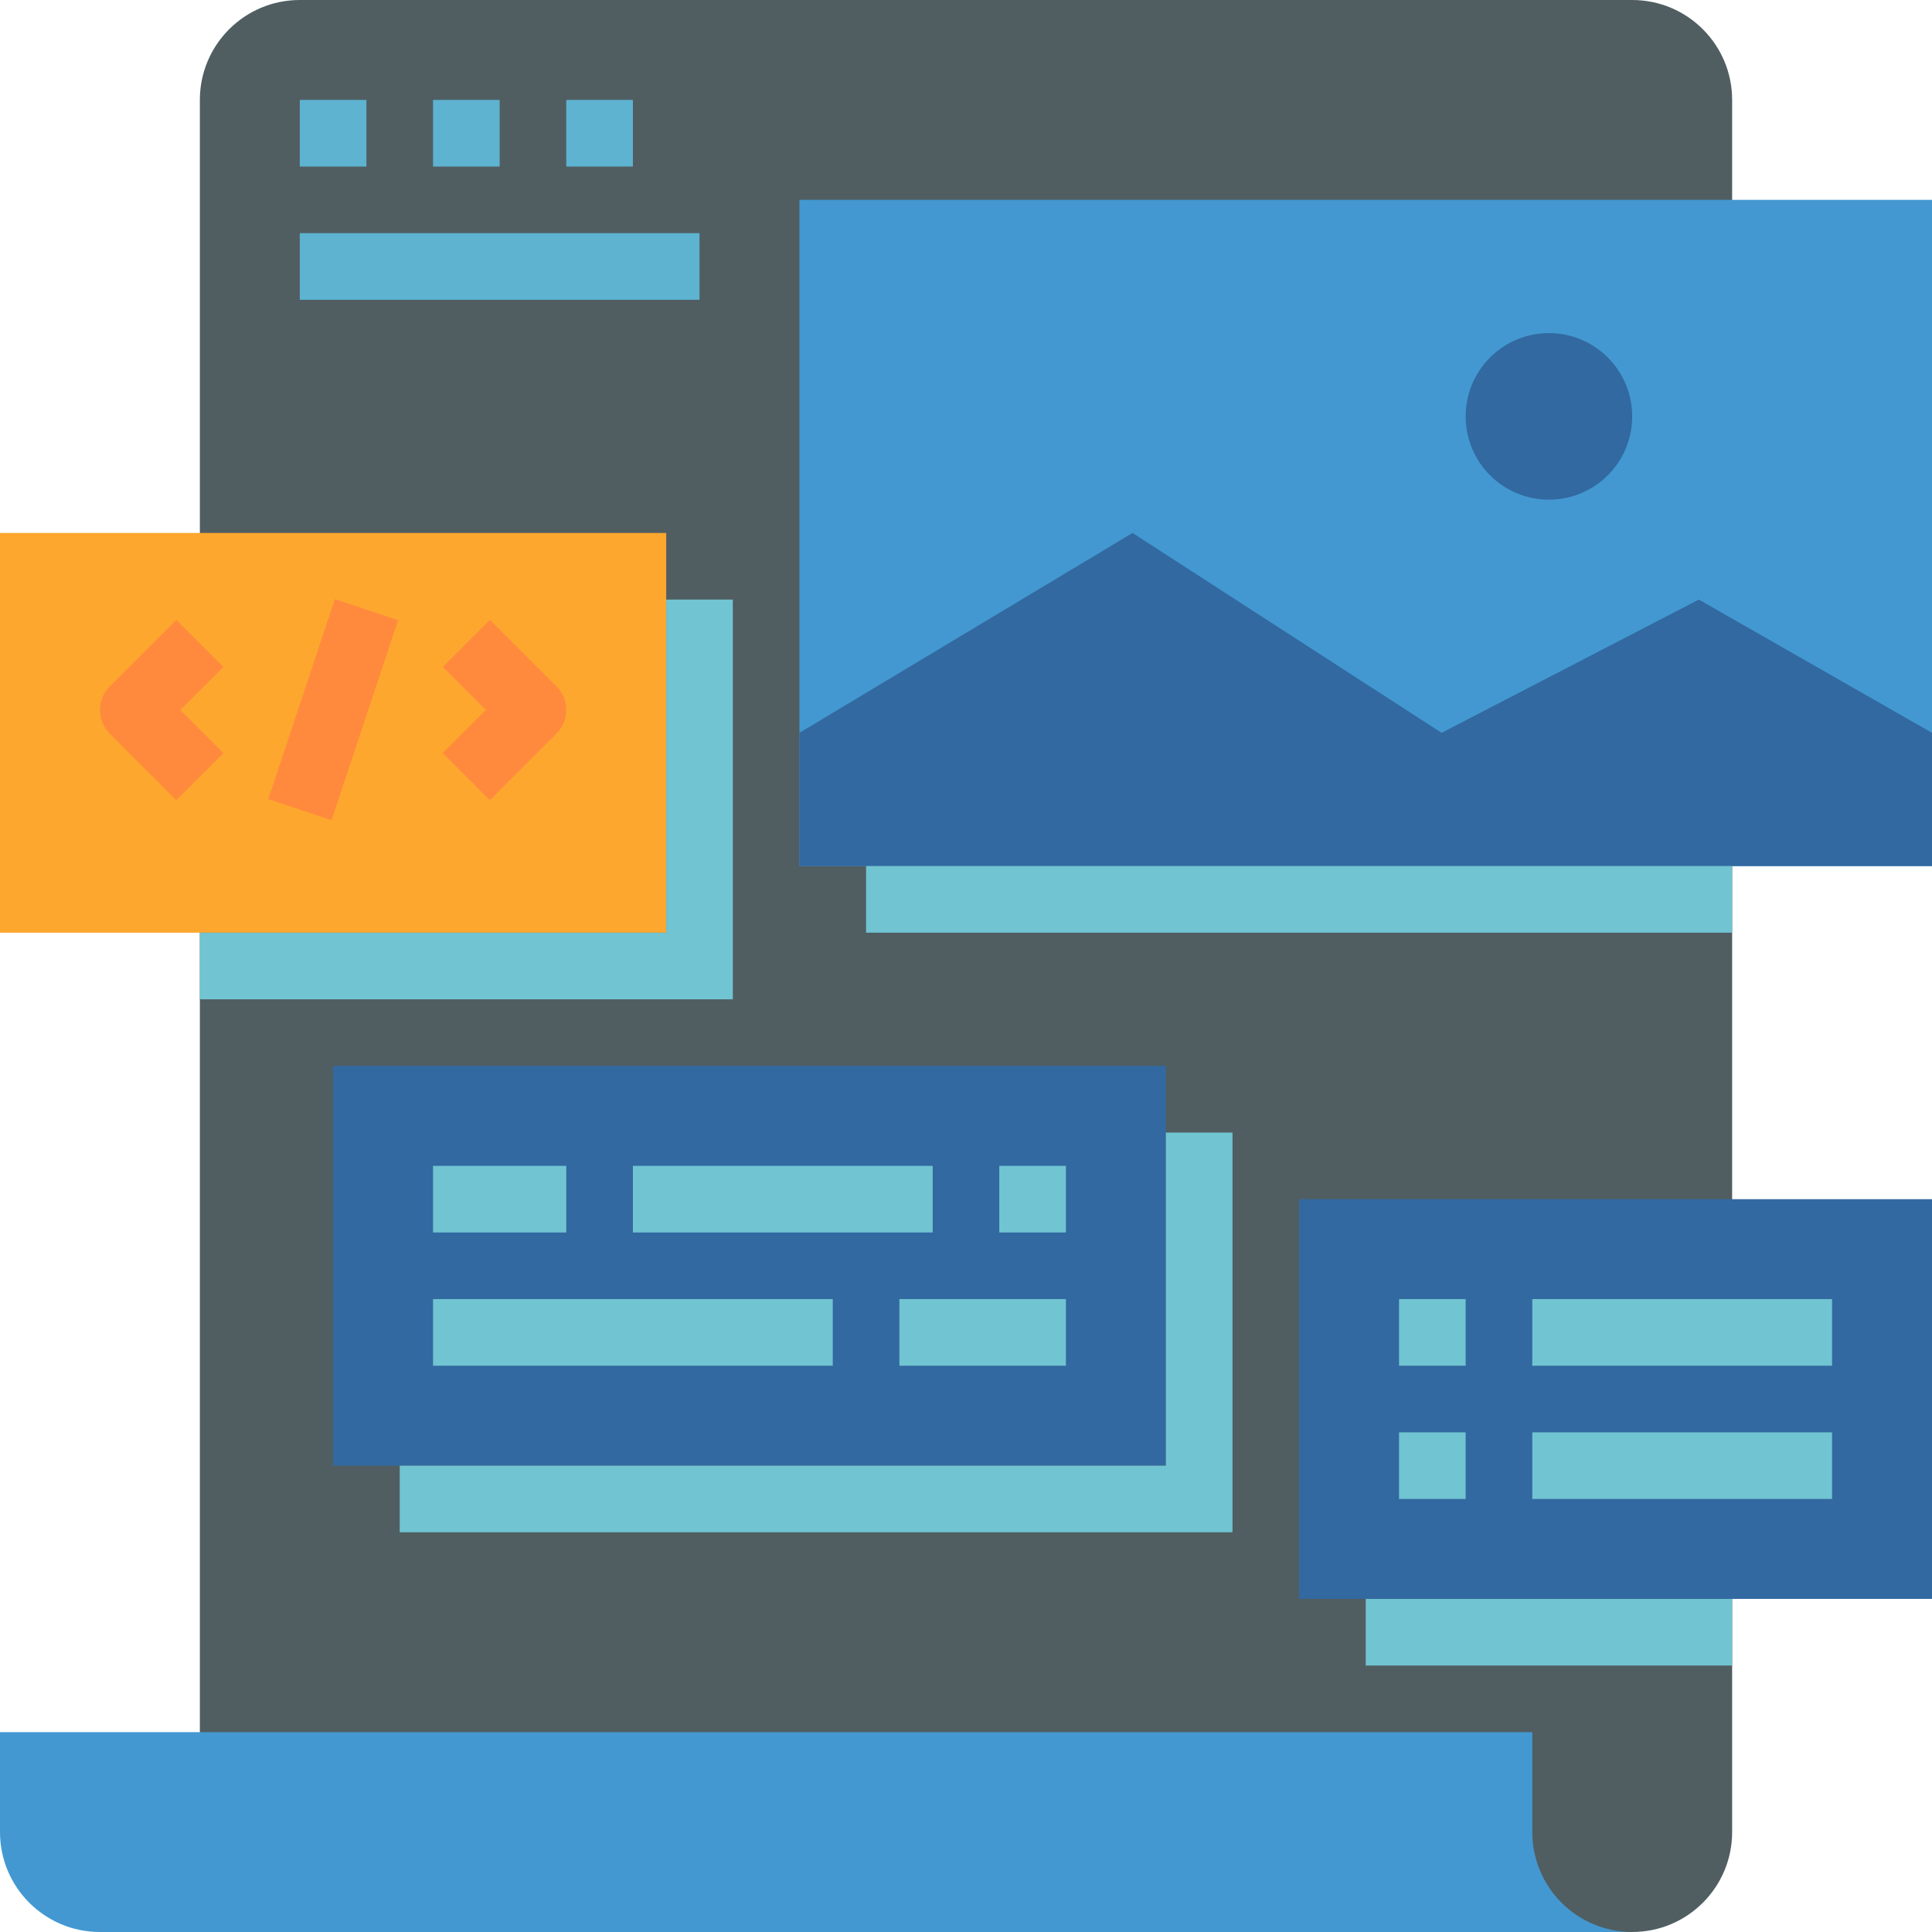 <?xml version="1.0"?>
<svg xmlns="http://www.w3.org/2000/svg" xmlns:xlink="http://www.w3.org/1999/xlink" version="1.1" id="Capa_1" x="0px" y="0px" viewBox="0 0 587.697 587.697" style="enable-background:new 0 0 587.697 587.697;" xml:space="preserve" width="512px" height="512px" class=""><g><g>
	<g>
		<g id="flat_31_">
			<path style="fill:#505E62" d="M526.9,557.298c0,16.79-13.608,30.398-30.398,30.398l0,0H91.194     c-16.79,0-30.398-13.608-30.398-30.398l0,0v-526.9C60.796,13.608,74.404,0,91.194,0h405.308c16.79,0,30.398,13.608,30.398,30.398     l0,0V557.298z" data-original="#87CED9" class="" data-old_color="#4F5E62"/>
			<path style="fill:#4398D1;" d="M496.502,587.697H30.398C13.608,587.697,0,574.088,0,557.298l0,0V526.9h466.104v30.398     C466.104,574.088,479.712,587.697,496.502,587.697L496.502,587.697z" data-original="#4398D1" class=""/>
			<rect y="162.123" style="fill:#FDA72F;" width="202.654" height="121.592" data-original="#FDA72F" class=""/>
			<path style="fill:#FF8A3D;" d="M53.632,243.418l-20.265-20.265c-3.952-3.952-3.952-10.376,0-14.328l20.265-20.265l14.328,14.328     l-13.102,13.102L67.96,229.09L53.632,243.418z" data-original="#FF8A3D"/>
			<path style="fill:#FF8A3D;" d="M149.022,243.418l-14.328-14.328l13.102-13.102l-13.102-13.102l14.328-14.328l20.265,20.265     c3.952,3.952,3.952,10.376,0,14.328L149.022,243.418z" data-original="#FF8A3D"/>
			
				<rect x="69.277" y="205.862" transform="matrix(0.316 -0.949 0.949 0.316 -135.635 243.768)" style="fill:#FF8A3D;" width="64.088" height="20.265" data-original="#FF8A3D"/>
			<rect x="243.185" y="60.796" style="fill:#4398D1;" width="344.512" height="202.654" data-original="#4398D1" class=""/>
			<polygon style="fill:#3269A1;" points="587.697,222.919 516.768,182.389 438.523,222.919 344.512,162.123 243.185,222.919      243.185,263.45 587.697,263.45    " data-original="#3269A1" class=""/>
			<circle style="fill:#3269A1" cx="471.171" cy="126.659" r="25.332" data-original="#E34B87" class="" data-old_color="#5EB3D1"/>
			<rect x="101.327" y="324.246" style="fill:#3269A1" width="253.317" height="121.592" data-original="#E34B87" class="" data-old_color="#5EB3D1"/>
			<rect x="131.725" y="354.644" style="fill:#71C4D1" width="40.531" height="20.265" data-original="#BF3D75" class="active-path" data-old_color="#5EB3D1"/>
			<rect x="192.521" y="354.644" style="fill:#71C4D1" width="91.194" height="20.265" data-original="#BF3D75" class="active-path" data-old_color="#5EB3D1"/>
			<rect x="303.981" y="354.644" style="fill:#71C4D1" width="20.265" height="20.265" data-original="#BF3D75" class="active-path" data-old_color="#5EB3D1"/>
			<rect x="131.725" y="395.175" style="fill:#71C4D1" width="121.592" height="20.265" data-original="#BF3D75" class="active-path" data-old_color="#5EB3D1"/>
			<rect x="273.583" y="395.175" style="fill:#71C4D1" width="50.663" height="20.265" data-original="#BF3D75" class="active-path" data-old_color="#5EB3D1"/>
			<rect x="91.194" y="30.398" style="fill:#5EB3D1" width="20.265" height="20.265" data-original="#5EB3D1" class=""/>
			<rect x="131.725" y="30.398" style="fill:#5EB3D1" width="20.265" height="20.265" data-original="#5EB3D1" class=""/>
			<rect x="172.256" y="30.398" style="fill:#5EB3D1" width="20.265" height="20.265" data-original="#5EB3D1" class=""/>
			<rect x="91.194" y="70.929" style="fill:#5EB3D1" width="121.592" height="20.265" data-original="#5EB3D1" class=""/>
			<rect x="395.175" y="364.777" style="fill:#3269A1" width="192.521" height="121.592" data-original="#E34B87" class="" data-old_color="#5EB3D1"/>
			<rect x="425.573" y="395.175" style="fill:#71C4D1" width="20.265" height="20.265" data-original="#BF3D75" class="active-path" data-old_color="#5EB3D1"/>
			<rect x="425.573" y="435.706" style="fill:#71C4D1" width="20.265" height="20.265" data-original="#BF3D75" class="active-path" data-old_color="#5EB3D1"/>
			<rect x="466.104" y="395.175" style="fill:#71C4D1" width="91.194" height="20.265" data-original="#BF3D75" class="active-path" data-old_color="#5EB3D1"/>
			<rect x="466.104" y="435.706" style="fill:#71C4D1" width="91.194" height="20.265" data-original="#BF3D75" class="active-path" data-old_color="#5EB3D1"/>
			<rect x="263.45" y="263.45" style="fill:#71C4D1" width="263.45" height="20.265" data-original="#71C4D1" class=""/>
			<rect x="415.441" y="486.37" style="fill:#71C4D1" width="111.46" height="20.265" data-original="#71C4D1" class=""/>
			<polygon style="fill:#71C4D1" points="202.654,182.389 202.654,283.716 60.796,283.716 60.796,303.981 222.919,303.981      222.919,182.389    " data-original="#71C4D1" class=""/>
			<polygon style="fill:#71C4D1" points="354.644,344.512 354.644,445.839 121.592,445.839 121.592,466.104 374.91,466.104      374.91,344.512    " data-original="#71C4D1" class=""/>
		</g>
	</g>
</g></g> </svg>
